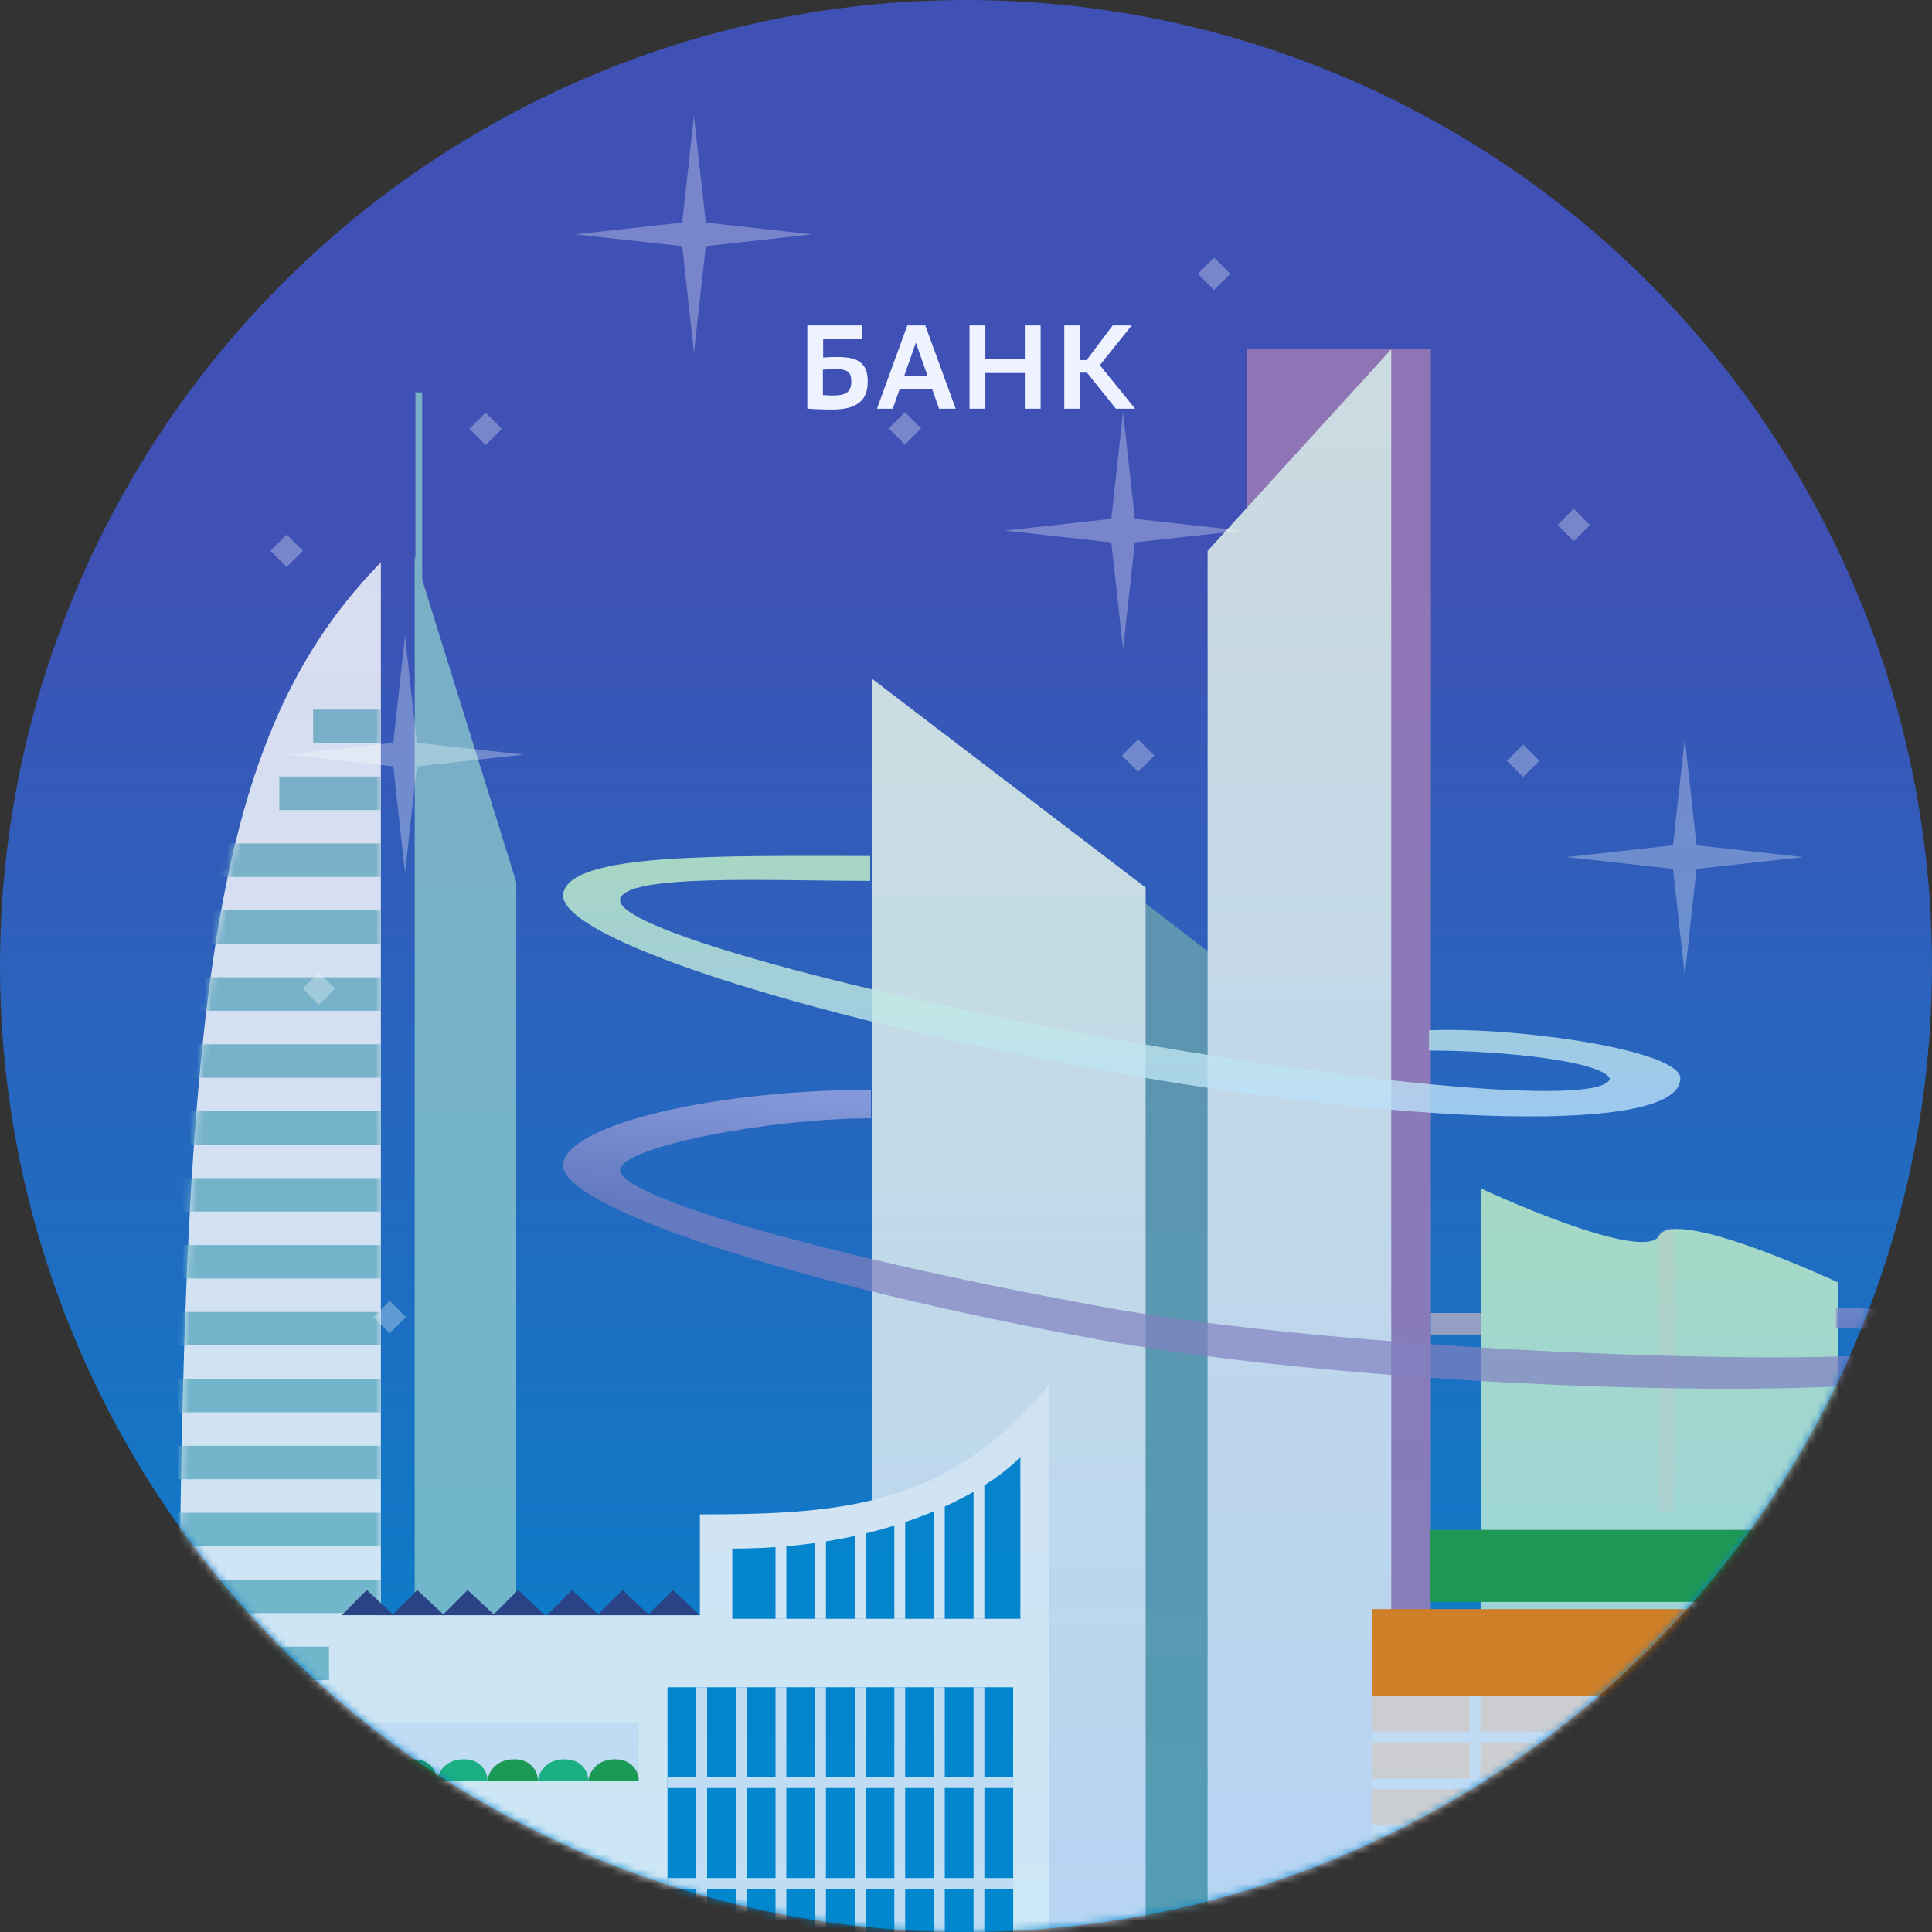<?xml version="1.0" encoding="UTF-8"?> <svg xmlns="http://www.w3.org/2000/svg" width="260" height="260" viewBox="0 0 260 260" fill="none"><rect x="0" y="0" width="260" height="260" fill="#333333" stroke="none"/> <circle cx="130" cy="130" r="130" fill="url(#paint0_linear)"></circle> <mask id="mask0" maskUnits="userSpaceOnUse" x="0" y="0" width="260" height="260"> <circle cx="130" cy="130" r="130" fill="#C4C4C4"></circle> </mask> <g mask="url(#mask0)"> <g opacity="0.8"> <rect x="167.845" y="47" width="24.713" height="240.351" fill="#A47EB7"></rect> <path d="M118.418 93.98L163 128.385V287.327H138.286L118.418 93.98Z" fill="#69A1AC"></path> <path d="M162.515 74.136L187.228 47V287.351H162.515V74.136Z" fill="url(#paint1_linear)"></path> <path d="M117.344 91.341L154.172 119.446V287.11H117.344V91.341Z" fill="url(#paint2_linear)"></path> <path d="M199.343 159.963C199.343 159.963 221.149 170.139 223.33 166.262C225.51 162.386 247.316 172.562 247.316 172.562V287.407H199.343V159.963Z" fill="url(#paint3_linear)"></path> <path d="M69.476 118.709L55.811 74.781V287.343H69.476V118.709Z" fill="#89C5CC"></path> <path d="M51.256 287.343V75.682C23.926 103.603 23.926 148.187 23.926 287.343H51.256Z" fill="white"></path> <mask id="mask1" maskUnits="userSpaceOnUse" x="23" y="75" width="29" height="213"> <path d="M51.256 287.343V75.682C23.926 103.603 23.926 148.187 23.926 287.343H51.256Z" fill="white"></path> </mask> <g mask="url(#mask1)"> <rect width="9.11" height="4.503" transform="matrix(-1 0 0 1 51.256 95.497)" fill="#89C5CC"></rect> <rect width="27.33" height="4.503" transform="matrix(-1 0 0 1 51.256 113.511)" fill="#89C5CC"></rect> <rect width="27.33" height="4.503" transform="matrix(-1 0 0 1 51.256 149.538)" fill="#89C5CC"></rect> <rect width="27.33" height="4.503" transform="matrix(-1 0 0 1 51.256 185.565)" fill="#89C5CC"></rect> <rect width="27.33" height="4.503" transform="matrix(-1 0 0 1 51.256 221.593)" fill="#89C5CC"></rect> <rect width="27.33" height="4.503" transform="matrix(-1 0 0 1 51.256 131.524)" fill="#89C5CC"></rect> <rect width="27.33" height="4.503" transform="matrix(-1 0 0 1 51.256 167.552)" fill="#89C5CC"></rect> <rect width="27.33" height="4.503" transform="matrix(-1 0 0 1 51.256 203.58)" fill="#89C5CC"></rect> <rect width="27.33" height="4.503" transform="matrix(-1 0 0 1 51.256 239.606)" fill="#89C5CC"></rect> <rect width="18.22" height="4.503" transform="matrix(-1 0 0 1 51.256 257.621)" fill="#89C5CC"></rect> <rect width="13.665" height="4.503" transform="matrix(-1 0 0 1 51.256 104.504)" fill="#89C5CC"></rect> <rect width="27.33" height="4.503" transform="matrix(-1 0 0 1 51.256 122.517)" fill="#89C5CC"></rect> <rect width="27.33" height="4.503" transform="matrix(-1 0 0 1 51.256 158.545)" fill="#89C5CC"></rect> <rect width="27.33" height="4.503" transform="matrix(-1 0 0 1 51.256 194.572)" fill="#89C5CC"></rect> <rect width="27.33" height="4.503" transform="matrix(-1 0 0 1 51.256 230.6)" fill="#89C5CC"></rect> <rect width="27.33" height="4.503" transform="matrix(-1 0 0 1 51.256 140.531)" fill="#89C5CC"></rect> <rect width="27.33" height="4.503" transform="matrix(-1 0 0 1 51.256 176.559)" fill="#89C5CC"></rect> <rect width="27.33" height="4.503" transform="matrix(-1 0 0 1 51.256 212.585)" fill="#89C5CC"></rect> <rect width="22.775" height="4.503" transform="matrix(-1 0 0 1 51.256 248.614)" fill="#89C5CC"></rect> </g> <rect width="9.11" height="9.007" transform="matrix(-1 0 0 1 69.476 227.897)" fill="#21A038"></rect> <rect width="9.11" height="9.007" transform="matrix(-1 0 0 1 69.476 245.912)" fill="#21A038"></rect> <rect width="0.911" height="36.027" transform="matrix(-1 0 0 1 56.819 52.806)" fill="#89C5CC"></rect> <rect width="96.431" height="47.973" transform="matrix(-1 0 0 1 83.044 239.143)" fill="#FF8000"></rect> <rect width="82.655" height="40.22" transform="matrix(-1 0 0 1 69.268 246.896)" fill="#FDE1D3"></rect> <rect width="2.755" height="40.22" transform="matrix(-1 0 0 1 44.471 246.896)" fill="#EEF3FF"></rect> <rect width="2.755" height="40.22" transform="matrix(-1 0 0 1 14.165 246.896)" fill="#EEF3FF"></rect> <path d="M44.278 217.369C65.6 217.369 94.19 217.369 94.19 217.369V203.801C114.057 203.801 127.668 202.55 141.194 186.356V287.149H44.278V217.369Z" fill="white"></path> <path d="M98.551 208.405C120.454 208.405 133.522 200.167 137.318 196.048V217.854H98.551V208.405Z" fill="#0187CE"></path> <rect width="1.454" height="18.414" transform="matrix(-1 0 0 1 132.472 199.44)" fill="white"></rect> <rect width="1.454" height="18.414" transform="matrix(-1 0 0 1 127.142 199.44)" fill="white"></rect> <rect width="1.454" height="15.022" transform="matrix(-1 0 0 1 121.811 202.833)" fill="white"></rect> <rect width="1.454" height="13.568" transform="matrix(-1 0 0 1 116.481 204.286)" fill="white"></rect> <rect width="1.454" height="13.568" transform="matrix(-1 0 0 1 111.15 204.286)" fill="white"></rect> <rect width="1.454" height="13.568" transform="matrix(-1 0 0 1 105.82 204.286)" fill="white"></rect> <path d="M90.555 213.978L94.19 217.37H87.163L90.555 213.978Z" fill="#2F3676"></path> <path d="M69.718 213.978L73.353 217.37H66.326L69.718 213.978Z" fill="#2F3676"></path> <path d="M83.771 213.978L87.406 217.37H80.379L83.771 213.978Z" fill="#2F3676"></path> <path d="M62.934 213.978L66.569 217.37H59.542L62.934 213.978Z" fill="#2F3676"></path> <path d="M76.987 213.978L80.622 217.37H73.595L76.987 213.978Z" fill="#2F3676"></path> <path d="M56.15 213.978L59.785 217.37H52.758L56.15 213.978Z" fill="#2F3676"></path> <path d="M49.367 213.978L53.001 217.37H45.975L49.367 213.978Z" fill="#2F3676"></path> <rect width="46.52" height="52.334" transform="matrix(-1 0 0 1 136.349 227.061)" fill="#0187CE"></rect> <rect width="39.736" height="7.753" transform="matrix(-1 0 0 1 85.952 255.167)" fill="#EEF3FF"></rect> <rect width="39.736" height="7.753" transform="matrix(-1 0 0 1 85.952 231.907)" fill="#EEF3FF"></rect> <path d="M76.016 236.753C78.436 236.753 79.243 238.691 79.163 239.66H72.384C72.465 238.691 73.352 236.753 76.016 236.753Z" fill="#21BA72"></path> <path d="M62.447 236.753C64.868 236.753 65.675 238.691 65.594 239.66H58.816C58.896 238.691 59.784 236.753 62.447 236.753Z" fill="#21BA72"></path> <path d="M48.879 236.753C51.3 236.753 52.107 238.691 52.026 239.66H45.248C45.328 238.691 46.216 236.753 48.879 236.753Z" fill="#21BA72"></path> <path d="M82.799 236.753C85.22 236.753 86.027 238.691 85.947 239.66H79.168C79.248 238.691 80.136 236.753 82.799 236.753Z" fill="#21A038"></path> <path d="M69.231 236.753C71.652 236.753 72.459 238.691 72.378 239.66H65.6C65.68 238.691 66.568 236.753 69.231 236.753Z" fill="#21A038"></path> <path d="M55.663 236.753C58.084 236.753 58.891 238.691 58.81 239.66H52.031C52.112 238.691 52.999 236.753 55.663 236.753Z" fill="#21A038"></path> <rect width="1.454" height="52.334" transform="matrix(-1 0 0 1 132.472 227.061)" fill="#EEF3FF"></rect> <rect width="1.454" height="52.334" transform="matrix(-1 0 0 1 127.142 227.061)" fill="#EEF3FF"></rect> <rect width="1.454" height="52.334" transform="matrix(-1 0 0 1 95.159 227.061)" fill="#EEF3FF"></rect> <rect width="1.454" height="52.334" transform="matrix(-1 0 0 1 111.15 227.061)" fill="#EEF3FF"></rect> <rect width="1.454" height="52.334" transform="matrix(-1 0 0 1 121.811 227.061)" fill="#EEF3FF"></rect> <rect width="1.454" height="52.334" transform="matrix(-1 0 0 1 105.82 227.061)" fill="#EEF3FF"></rect> <rect width="1.454" height="46.52" transform="matrix(4.37114e-08 1 1 -4.37114e-08 89.829 239.176)" fill="#EEF3FF"></rect> <rect width="1.454" height="46.52" transform="matrix(4.37114e-08 1 1 -4.37114e-08 89.829 252.744)" fill="#EEF3FF"></rect> <rect width="1.454" height="52.334" transform="matrix(-1 0 0 1 116.481 227.061)" fill="#EEF3FF"></rect> <rect width="1.454" height="52.334" transform="matrix(-1 0 0 1 100.489 227.061)" fill="#EEF3FF"></rect> <rect width="96.916" height="59.119" transform="matrix(-1 0 0 1 281.617 216.548)" fill="#FF8000"></rect> <rect x="272.894" y="215.579" width="80.44" height="9.692" transform="rotate(180 272.894 215.579)" fill="#21A038"></rect> <rect width="77.048" height="36.343" transform="matrix(-1 0 0 1 261.749 228.178)" fill="#FDE1D3"></rect> <rect width="1.454" height="36.343" transform="matrix(-1 0 0 1 247.211 228.178)" fill="#EEF3FF"></rect> <rect width="1.454" height="36.343" transform="matrix(-1 0 0 1 231.22 228.178)" fill="#EEF3FF"></rect> <rect width="1.454" height="36.343" transform="matrix(-1 0 0 1 215.229 228.178)" fill="#EEF3FF"></rect> <rect width="1.454" height="36.343" transform="matrix(-1 0 0 1 199.238 228.178)" fill="#EEF3FF"></rect> <rect width="77.048" height="1.454" transform="matrix(-1 0 0 1 261.749 233.023)" fill="#EEF3FF"></rect> <rect width="77.048" height="1.454" transform="matrix(-1 0 0 1 261.749 245.622)" fill="#EEF3FF"></rect> <rect width="77.048" height="1.454" transform="matrix(-1 0 0 1 261.749 239.323)" fill="#EEF3FF"></rect> <rect width="77.048" height="1.454" transform="matrix(-1 0 0 1 261.749 251.922)" fill="#EEF3FF"></rect> <rect width="77.048" height="1.454" transform="matrix(-1 0 0 1 261.749 258.222)" fill="#EEF3FF"></rect> </g> <path opacity="0.3" d="M223.088 166.396C223.088 166.396 223.619 165.305 225.026 165.306C225.729 165.307 225.198 203.346 225.198 203.346H223.088V166.396Z" fill="#C4C4C4"></path> <path opacity="0.8" d="M148.32 144.051C189.408 151.454 226.133 152.708 226.133 145.126C226.133 141.32 204.189 138.17 192.317 138.654V141.378C202.251 141.378 215.335 142.773 216.653 145.126C215.996 148.771 186.022 146.334 149.107 139.683C112.192 133.031 82.799 124.684 83.455 121.038C84.083 117.553 103.535 118.545 117.103 118.545V115.191C96.993 115.191 76.79 114.735 75.8 120.232C74.764 125.983 107.232 136.647 148.32 144.051Z" fill="url(#paint4_linear)"></path> <path opacity="0.7" d="M148.32 180.365C189.408 187.768 269.123 189.606 269.123 182.025C269.123 178.219 257.735 175.997 247.075 175.997V178.72C251.678 178.72 258.947 179.359 260.4 180.813C259.744 184.458 186.022 182.648 149.107 175.997C112.192 169.345 82.799 160.998 83.455 157.352C84.014 154.253 103.639 150.497 117.207 150.497V146.659C97.097 146.659 76.79 151.049 75.8 156.546C74.764 162.297 107.232 172.961 148.32 180.365Z" fill="url(#paint5_linear)"></path> <rect x="192.559" y="176.694" width="6.784" height="2.907" fill="#949FC4"></rect> </g> <g opacity="0.3"> <path d="M56.099 99.964L70.451 101.551L56.099 103.137L54.513 117.489L52.926 103.137L38.575 101.551L52.926 99.964L54.513 85.613L56.099 99.964Z" fill="white"></path> <path d="M152.725 69.819L167.076 71.405L152.725 72.992L151.138 87.344L149.552 72.992L135.2 71.405L149.552 69.819L151.138 55.467L152.725 69.819Z" fill="white"></path> <path d="M228.32 113.757L242.672 115.344L228.32 116.931L226.734 131.282L225.147 116.931L210.796 115.344L225.147 113.757L226.734 99.406L228.32 113.757Z" fill="white"></path> <path d="M94.98 29.952L109.332 31.538L94.98 33.125L93.393 47.476L91.807 33.125L77.455 31.538L91.807 29.952L93.393 15.6L94.98 29.952Z" fill="white"></path> <path d="M63.176 57.712L65.357 55.53L67.539 57.712L65.357 59.894L63.176 57.712Z" fill="white"></path> <path d="M40.733 133.049L42.915 130.867L45.096 133.049L42.915 135.23L40.733 133.049Z" fill="white"></path> <path d="M119.6 57.649L121.781 55.467L123.963 57.649L121.782 59.83L119.6 57.649Z" fill="white"></path> <path d="M202.8 102.386L204.981 100.204L207.163 102.386L204.981 104.567L202.8 102.386Z" fill="white"></path> <path d="M161.2 36.848L163.382 34.667L165.563 36.848L163.382 39.03L161.2 36.848Z" fill="white"></path> <path d="M209.608 70.649L211.79 68.467L213.972 70.649L211.79 72.83L209.608 70.649Z" fill="white"></path> <path d="M50.267 177.249L52.448 175.067L54.63 177.249L52.448 179.43L50.267 177.249Z" fill="white"></path> <path d="M36.4 74.121L38.581 71.939L40.763 74.121L38.581 76.303L36.4 74.121Z" fill="white"></path> <path d="M150.984 101.692L153.166 99.51L155.347 101.692L153.166 103.873L150.984 101.692Z" fill="white"></path> </g> <path d="M108.647 43.8H116.039V45.656H110.775V48.12C111.159 48.088 111.5 48.067 111.799 48.056C112.108 48.045 112.402 48.04 112.679 48.04C113.362 48.04 113.959 48.093 114.471 48.2C114.994 48.307 115.42 48.488 115.751 48.744C116.092 48.989 116.348 49.325 116.519 49.752C116.69 50.179 116.775 50.712 116.775 51.352C116.775 51.96 116.69 52.499 116.519 52.968C116.348 53.427 116.071 53.816 115.687 54.136C115.314 54.456 114.818 54.701 114.199 54.872C113.591 55.032 112.844 55.112 111.959 55.112C111.415 55.112 110.866 55.101 110.311 55.08C109.767 55.069 109.212 55.037 108.647 54.984V43.8ZM110.743 53.16C110.967 53.181 111.18 53.197 111.383 53.208C111.596 53.219 111.836 53.224 112.103 53.224C112.583 53.224 112.978 53.187 113.287 53.112C113.607 53.037 113.858 52.925 114.039 52.776C114.231 52.616 114.364 52.419 114.439 52.184C114.524 51.939 114.567 51.651 114.567 51.32C114.567 51.011 114.53 50.749 114.455 50.536C114.391 50.323 114.274 50.152 114.103 50.024C113.932 49.896 113.698 49.805 113.399 49.752C113.111 49.688 112.743 49.656 112.295 49.656C112.039 49.656 111.788 49.667 111.543 49.688C111.298 49.699 111.031 49.72 110.743 49.752V53.16ZM125.446 52.376H121.062L120.15 55H118.022L122.102 43.8H124.518L128.614 55H126.374L125.446 52.376ZM121.686 50.584H124.822L123.254 46.12L121.686 50.584ZM130.475 43.8H132.603V48.344H137.915V43.8H140.043V55H137.915V50.2H132.603V55H130.475V43.8ZM143.225 43.8H145.353V48.456H146.233L149.737 43.8H152.297L148.009 49.144L152.761 55H150.169L146.281 50.152H145.353V55H143.225V43.8Z" fill="#EEF3FF"></path> <defs> <linearGradient id="paint0_linear" x1="130" y1="0" x2="130" y2="260" gradientUnits="userSpaceOnUse"> <stop offset="0.286" stop-color="#3F51B5"></stop> <stop offset="1" stop-color="#0087CD"></stop> </linearGradient> <linearGradient id="paint1_linear" x1="174.871" y1="47" x2="174.871" y2="287.351" gradientUnits="userSpaceOnUse"> <stop stop-color="#EDFFEB"></stop> <stop offset="1" stop-color="#E3E4FF"></stop> </linearGradient> <linearGradient id="paint2_linear" x1="135.758" y1="91.341" x2="135.758" y2="287.11" gradientUnits="userSpaceOnUse"> <stop stop-color="#EDFFEB"></stop> <stop offset="1" stop-color="#E3E4FF"></stop> </linearGradient> <linearGradient id="paint3_linear" x1="223.33" y1="159.963" x2="223.33" y2="287.407" gradientUnits="userSpaceOnUse"> <stop stop-color="#C6F4C6"></stop> <stop offset="1" stop-color="#BBE0FD"></stop> </linearGradient> <linearGradient id="paint4_linear" x1="150.954" y1="115.182" x2="150.954" y2="150.241" gradientUnits="userSpaceOnUse"> <stop stop-color="#C6F4C6"></stop> <stop offset="1" stop-color="#BBE0FD"></stop> </linearGradient> <linearGradient id="paint5_linear" x1="235.113" y1="149.255" x2="231.685" y2="178.736" gradientUnits="userSpaceOnUse"> <stop stop-color="#CCCEFF"></stop> <stop offset="1" stop-color="#8181C1"></stop> </linearGradient> </defs> </svg> 